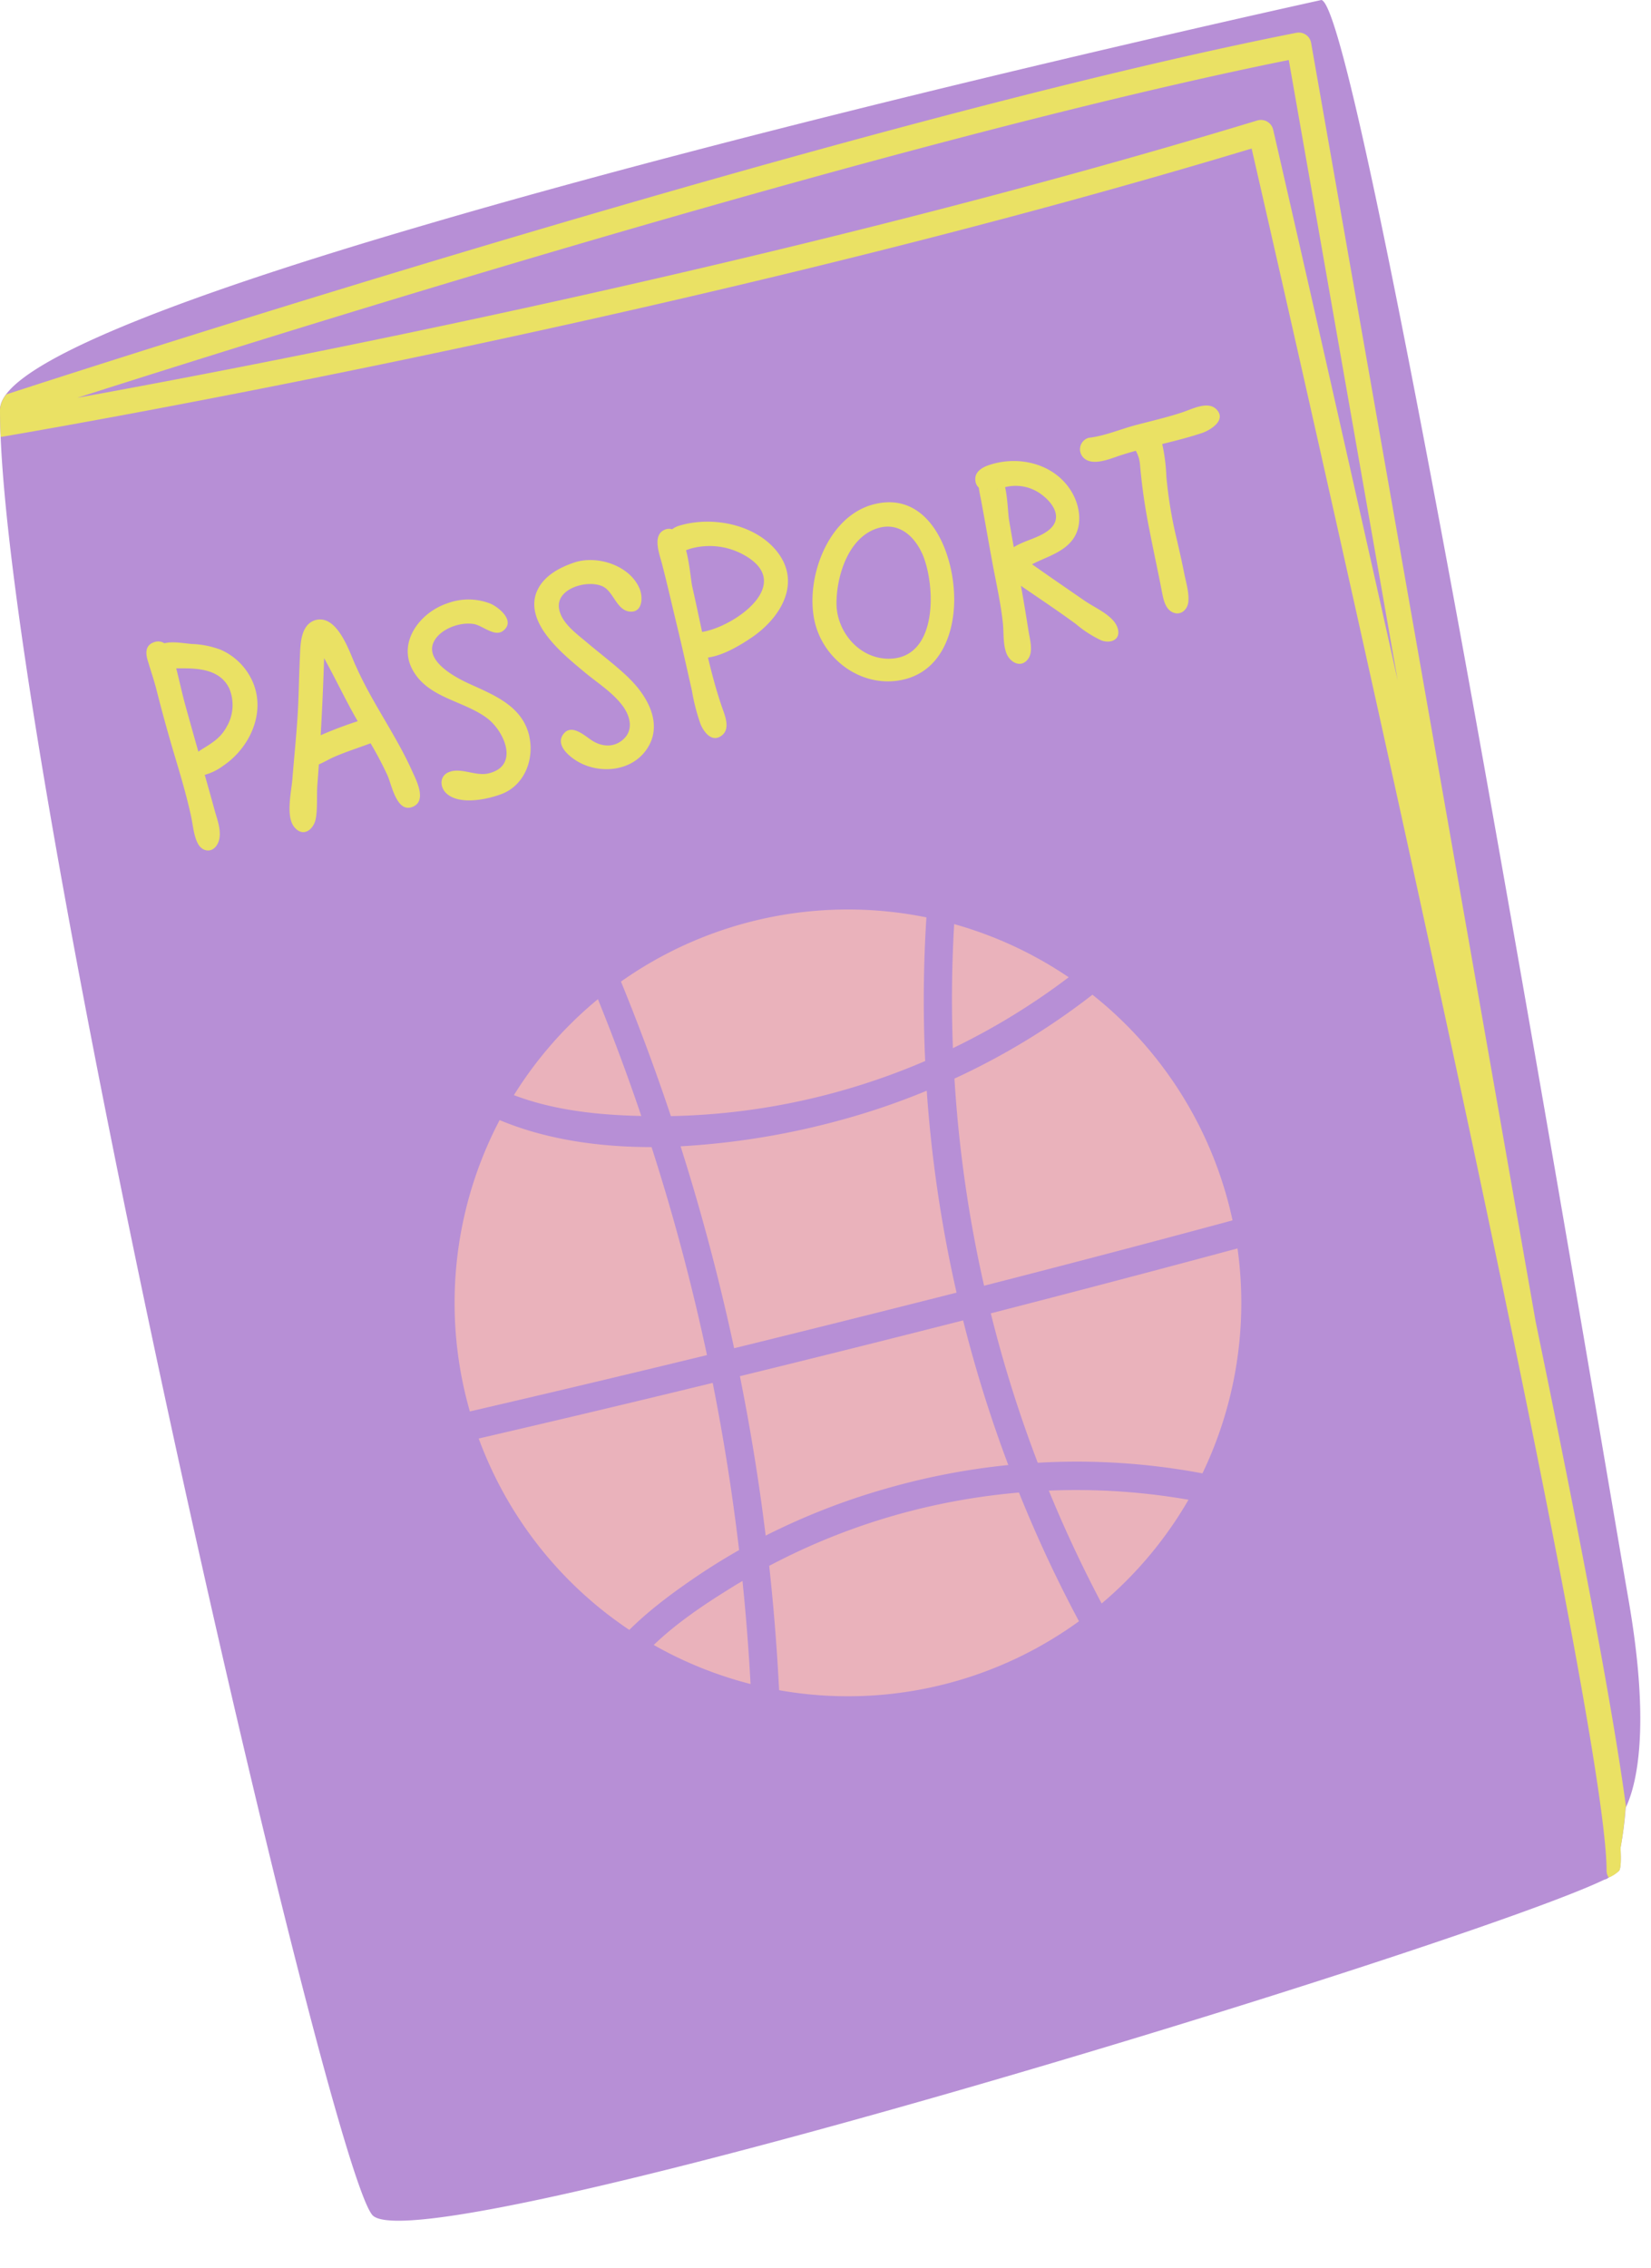 <?xml version="1.0" encoding="UTF-8" standalone="no"?><svg xmlns="http://www.w3.org/2000/svg" xmlns:xlink="http://www.w3.org/1999/xlink" fill="#000000" height="482.9" preserveAspectRatio="xMidYMid meet" version="1" viewBox="0.0 0.0 351.6 482.9" width="351.6" zoomAndPan="magnify"><g data-name="Layer 2"><g id="change1_1"><path d="M345.11,393.49c.14,2.71.05,4.37-.29,4.84a7.27,7.27,0,0,1-2.19,1.44,1.81,1.81,0,0,1-.94.48h0c-29.63,14.26-253.06,82.64-262.42,71.4C69.36,459.76,0,157.23,0,87.2,0,77.45,40.15,62.62,90.13,48h0c38.72-11.38,83.31-22.67,119.69-31.43C250.85,6.7,281.4,0,281.4,0c3.73.55,15.42,58.3,28,126.35,4.44,24.06,8.95,49.47,13.27,74.08,11.46,65.12,21.45,124.73,24.18,140.43,4.77,27.61,1.54,39.56-.64,44.09A75.51,75.51,0,0,1,345.11,393.49Z" fill="#b78fd6"/></g><g id="change2_1"><path d="M264.35,277.44a83.77,83.77,0,1,1-83.77-83.77A83.77,83.77,0,0,1,264.35,277.44Z" fill="#eab2bb"/></g><g id="change3_1"><path d="M47,138.36a19.35,19.35,0,0,0-6.17-1.23c-1.87-.15-4-.6-5.83-.15a2.42,2.42,0,0,0-2.14-.24c-1.87.61-1.9,2.2-1.43,3.81.67,2.26,1.44,4.46,2,6.75q1.78,7,3.85,13.9c1.25,4.18,2.49,8.37,3.41,12.63.42,1.91.54,4.09,1.47,5.84s3.12,2.08,4.19,0,0-4.88-.56-6.84c-.71-2.61-1.45-5.22-2.19-7.83a11.8,11.8,0,0,0,3.94-1.94c5.42-3.66,8.88-10.72,6.56-17.15A13.22,13.22,0,0,0,47,138.36Zm1.42,16.11c-1.35,2.73-3.34,3.78-5.79,5.32a4.73,4.73,0,0,0-.39.28c-.94-3.34-1.88-6.67-2.8-10-.7-2.56-1.25-5.17-1.91-7.75.58,0,1.14,0,1.6,0,3.75,0,7.93.51,9.71,4.32A9.17,9.17,0,0,1,48.44,154.47Zm27.27-12.82c-1.34-3.05-3.91-10.91-8.56-9.59-3.21,1-3.15,5.37-3.27,8-.21,4.31-.23,8.62-.52,12.93s-.73,8.66-1.08,13c-.21,2.57-1.47,7.92.45,10.18s4.11.41,4.53-1.81.17-4.89.35-7.25c.11-1.44.21-2.89.31-4.33,1-.43,2-1,2.8-1.39,2.42-1.1,4.89-1.89,7.37-2.8l.85-.31a76.2,76.2,0,0,1,3.59,6.81c.91,2,2,8.32,5.53,6.65,2.89-1.36.55-5.71-.32-7.65C84.24,156.36,79.12,149.46,75.71,141.65Zm-7.4,14.91q.48-8.19.73-16.41c2.4,4.29,4.48,8.76,6.91,13,.08.14.17.28.25.43A83.91,83.91,0,0,0,68.31,156.56Zm44.43.28c1.08,4.82-1,10.28-5.74,12.18-3.1,1.22-9.15,2.5-11.91-.07-1.39-1.28-1.51-3.59.36-4.46,2.59-1.2,5.75.82,8.46.23,6.9-1.51,3.5-9.09-.2-11.82-5-3.72-12.44-4.23-15.77-10.16s1.49-12.31,7.31-14.25a12.81,12.81,0,0,1,9.28.08c1.85.84,5.32,3.73,2.62,5.77-1.82,1.37-4.37-1.16-6.25-1.46-2.77-.45-6.58.85-8.19,3.25-2.83,4.26,3.93,7.94,7,9.36C105.15,148,111.27,150.28,112.74,156.84Zm21.15-12.5c4.09,3.93,7.56,10.1,3.7,15.43-3.22,4.46-9.69,5.06-14.28,2.54-1.83-1-5.16-3.58-3.3-6,1.74-2.29,4.56.4,6.1,1.39,2.1,1.35,4.7,1.54,6.67-.28,2.21-2,1.44-4.95-.16-7.11-2.1-2.84-5.3-4.84-8-7.08-3-2.5-6.14-5.07-8.44-8.27-2-2.76-3.28-6.23-1.61-9.49,1.51-3,4.75-4.67,7.76-5.69,4.89-1.62,11.86.62,13.91,5.61.75,1.84.62,5.13-2.14,4.84s-3.43-4.25-5.69-5.34c-3.17-1.53-10.08.35-9.33,4.75.52,3.07,3.78,5.34,6,7.23C128,139.36,131.11,141.66,133.89,144.34Zm97.32-16.27c-3.8-2.63-7.62-5.24-11.4-7.91,3-1.57,6.75-2.51,8.78-5.44s1.42-7.09-.42-10.1c-3.59-5.87-11.12-7.7-17.42-5.62-1.56.51-3.28,1.49-3,3.39a2.17,2.17,0,0,0,.72,1.45c.12,1,.34,1.89.47,2.61.85,4.52,1.62,9.06,2.46,13.58.77,4.15,1.72,8.31,2.18,12.51.24,2.13,0,4.42.73,6.47s3.2,3.42,4.7,1.24c1.14-1.66.25-4.36,0-6.16-.49-3.12-1-6.24-1.57-9.35l.34.24c3.8,2.61,7.64,5.17,11.35,7.89a24.35,24.35,0,0,0,5.39,3.48c2,.77,4.35-.1,3.48-2.69S233.28,129.5,231.21,128.07Zm-18.73-23.92-.26.17C212.39,104.21,212.75,104,212.48,104.15Zm3.43,12.36q-.51-2.88-1-5.77c-.22-1.26-.27-4.4-.84-7a9.13,9.13,0,0,1,7.7,1.52c2.45,1.78,4.64,4.94,1.81,7.44C221.43,114.55,218.32,115,215.91,116.51ZM144.48,112a4.33,4.33,0,0,0-1.34.71,2.29,2.29,0,0,0-1.34,0c-3,1-1.42,5.08-.87,7.16,1.19,4.56,2.23,9.19,3.34,13.77s2.06,8.94,3.08,13.41a42.29,42.29,0,0,0,1.85,7.18c.75,1.76,2.46,4,4.55,2.36,1.88-1.48.56-4.39-.06-6.2-1.15-3.37-2.08-6.85-2.92-10.37,3.35-.45,7-2.69,9.48-4.38,6.08-4.21,10.51-11.61,5.15-18.29C160.69,111.53,151.43,109.82,144.48,112Zm5.57,22.47-.53.1c-.69-3.21-1.36-6.42-2.08-9.58-.3-1.32-.55-4.86-1.34-7.82l.73-.27a15,15,0,0,1,11.79,1.38C169.07,124.26,156.92,133.06,150.05,134.47Zm35.17-26.83c-9.13,3-13.59,15.52-11.81,24.32S184.15,147,193,144.56c6.92-1.94,9.76-8.68,10.16-15.27C203.8,119,198.25,103.51,185.22,107.64Zm4.17,32.63c-6.37.09-11.25-5.75-11.25-11.8,0-5.72,2.44-13.76,8.41-15.87,4.7-1.68,8.24,1.49,10,5.65C199.26,124.89,199.73,140.13,189.39,140.27ZM259,87.12c-1.81-1.77-5.15,0-7.08.64-3.28,1.1-6.69,1.88-10,2.75s-6.63,2.33-10.08,2.72a2.54,2.54,0,0,0-1,4.33c1.87,1.71,5.48.18,7.49-.5,1.18-.39,2.37-.74,3.56-1.07a7.3,7.3,0,0,1,.9,3.12,124.86,124.86,0,0,0,2,13.74c.84,4.41,1.82,8.79,2.66,13.19.3,1.55.7,3.7,2.37,4.39s3.09-.62,3.25-2.28c.2-1.93-.52-4.23-.89-6.11-.46-2.36-1-4.7-1.54-7.05a91.51,91.51,0,0,1-2.25-13.54,38.87,38.87,0,0,0-.88-6.9c2.88-.71,5.75-1.43,8.55-2.37C257.87,91.54,261.3,89.4,259,87.12ZM234.61,97c.08-.14.14-.28.21-.43S234.68,96.92,234.61,97Z" fill="#eae164" fill-rule="evenodd"/></g><g id="change1_2"><path d="M277.21,319.43A144.05,144.05,0,0,0,221,311.49a275.64,275.64,0,0,1-10-31.82q30.58-7.86,61-16.11c3.75-1,2.16-6.85-1.61-5.83Q240,266,209.57,273.79a275.25,275.25,0,0,1-6.31-44.11,150.31,150.31,0,0,0,52.36-40c2.47-3-1.78-7.27-4.27-4.27a145.14,145.14,0,0,1-48.42,37.79,275,275,0,0,1,1.22-38.26c.4-3.86-5.64-3.83-6,0a278,278,0,0,0-1.12,41,144.73,144.73,0,0,1-14.93,5.47,143.47,143.47,0,0,1-39.23,6.26q-6.11-18.3-13.75-36.1c-1.53-3.56-6.73-.49-5.21,3q7,16.31,12.66,33.07c-13.77-.29-28.39-2.42-39.22-11.34-3-2.46-7.27,1.79-4.27,4.27,12.28,10.12,28.86,13.69,45.68,13.7a450.07,450.07,0,0,1,11.8,44.29q-29.34,7.14-58.77,13.91c-3.79.87-2.19,6.7,1.6,5.83q29.24-6.72,58.39-13.82,3.51,17.68,5.62,35.6-4.77,2.71-9.29,5.78c-11.33,7.72-23.25,17.42-25.61,31.71-.63,3.8,5.19,5.44,5.82,1.61,2.43-14.68,16.29-24.25,28.14-31.53.54-.34,1.11-.65,1.66-1a453.67,453.67,0,0,1,1.84,68.48c-.19,3.89,5.85,3.88,6,0a456.15,456.15,0,0,0-2.15-71.69,138.39,138.39,0,0,1,30.52-11.78A140.37,140.37,0,0,1,217,317.83a278.88,278.88,0,0,0,16.87,34.8c1.94,3.37,7.16.33,5.22-3.05a270.81,270.81,0,0,1-15.73-32.16,139,139,0,0,1,52.25,7.84C279.28,326.56,280.86,320.73,277.21,319.43ZM144.94,244.1a163.88,163.88,0,0,0,34.74-5.76,152.37,152.37,0,0,0,17.68-6.08,281.17,281.17,0,0,0,6.35,43q-23.65,6-47.37,11.84Q151.69,265.38,144.94,244.1ZM188.66,317A144.18,144.18,0,0,0,163.06,327q-2.1-17.07-5.49-33.95,23.79-5.82,47.54-11.88a281.56,281.56,0,0,0,9.62,30.8A147.87,147.87,0,0,0,188.66,317Z" fill="#b78fd6"/></g><g id="change3_2"><path d="M346.27,384.71c-2.82-21.13-10.17-59.41-19.24-103.3L279.22,9.15A2.64,2.64,0,0,0,278.1,7.4a2.68,2.68,0,0,0-2-.42c-93.18,18.39-254.22,70.3-274.73,77A5.57,5.57,0,0,0,0,87.2C0,89,.05,90.92.14,93a2.11,2.11,0,0,0,.35,0C1.9,92.74,142,69.21,266.55,31.63c7.4,32.25,75.59,330.56,75.59,366.7a2.71,2.71,0,0,0,.44,1.48.1.1,0,0,0,.05,0,7.27,7.27,0,0,0,2.19-1.44c.34-.47.43-2.13.29-4.84a75.51,75.51,0,0,0,1.05-8.54A2.56,2.56,0,0,1,346.27,384.71ZM271.14,27.63a2.73,2.73,0,0,0-1.27-1.73,2.69,2.69,0,0,0-2.13-.24C168.14,55.93,57.81,77.21,16.46,84.71c44.88-14.35,176.23-55.46,258-71.93l23.2,132.15C283.86,83,272.34,32.82,271.14,27.63Z" fill="#eae164"/></g></g></svg>